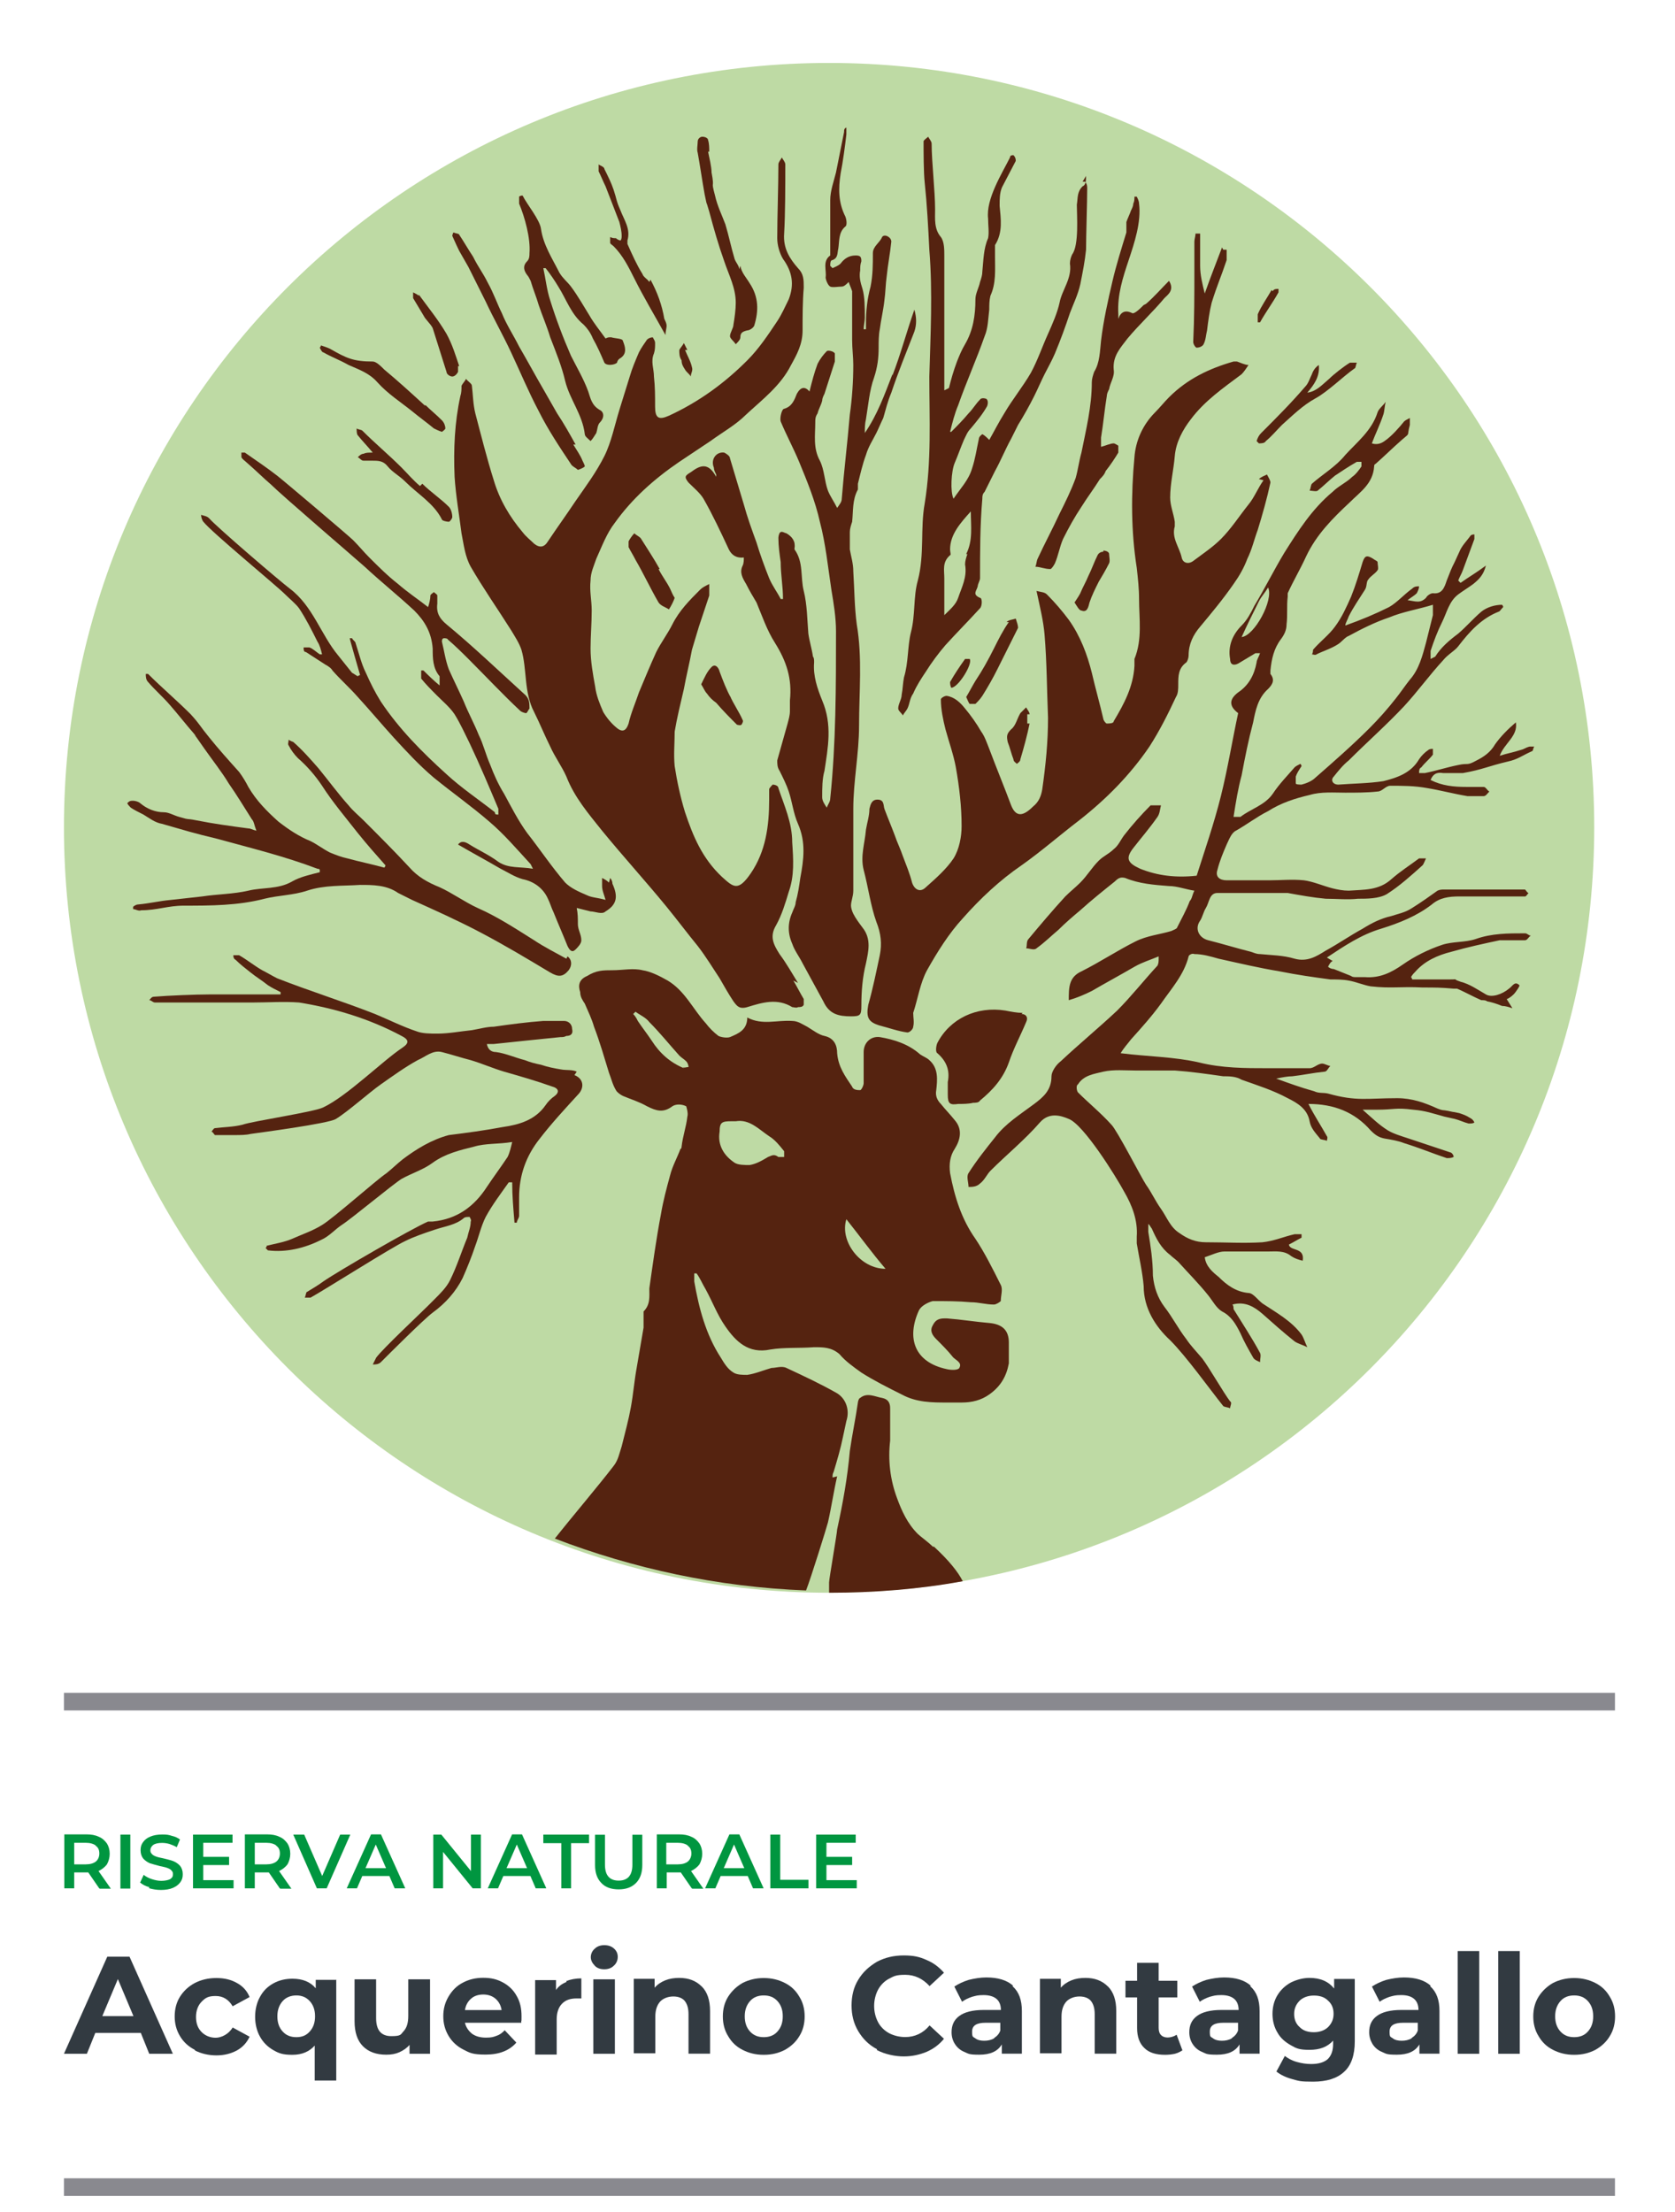 <?xml version="1.0" encoding="UTF-8"?>
<svg id="Livello_1" data-name="Livello 1" xmlns="http://www.w3.org/2000/svg" viewBox="0 0 145.36 191.89">
  <defs>
    <style>
      .cls-1 {
        fill: #552310;
      }

      .cls-2 {
        fill: #009640;
      }

      .cls-3 {
        fill: #bedaa4;
      }

      .cls-4 {
        fill: #323a41;
      }

      .cls-5 {
        fill: #89898f;
      }
    </style>
  </defs>
  <path class="cls-3" d="M71.95,5.46C35.25,5.46,5.55,35.16,5.55,71.76s29.7,66.4,66.4,66.4,66.4-29.7,66.4-66.4S108.55,5.46,71.95,5.46"/>
  <path class="cls-1" d="M72.25,128.16c0-.2,0-.3.1-.5.3-1,.6-2,.8-3,.1-.5.2-.9.3-1.4.3-.9,0-1.9-.8-2.4-1.4-.8-2.9-1.5-4.4-2.2-.4-.2-.9,0-1.3,0-.7.2-1.4.5-2.1.6-.4,0-.9,0-1.2-.2-.5-.3-.8-.8-1.1-1.3-1.3-2-1.9-4.3-2.3-6.6v-.7h.2c.3.4.5.9.8,1.4.6,1.1,1,2.2,1.7,3.2.9,1.3,2,2.4,3.9,2,1.2-.2,2.5-.1,3.8-.2.8,0,1.5,0,2.2.6.5.6,1.2,1.1,1.9,1.6,1.1.7,2.3,1.3,3.5,1.9,1.3.7,2.6.7,4,.7h1.2c.9,0,1.7-.2,2.4-.7,1-.7,1.5-1.6,1.7-2.7v-1.8c0-1.1-.6-1.6-1.7-1.7-1.2-.1-2.4-.3-3.7-.4-.5,0-.9,0-1.2.6-.3.5,0,.9.3,1.2.5.5,1,1,1.4,1.5.2.3.9.5.6,1-.1.2-.7.2-1.1.1-2.8-.6-3.5-2.7-2.4-5.1.2-.4.8-.7,1.2-.8,1.1,0,2.2,0,3.3.1.7,0,1.3.2,2,.2.2,0,.5-.2.6-.3,0-.5.2-1,0-1.4-.7-1.4-1.4-2.8-2.2-4-1.2-1.7-1.8-3.6-2.2-5.7-.1-.8,0-1.5.4-2.1.5-.8.7-1.7,0-2.5-.4-.5-.8-.9-1.2-1.4-.3-.3-.5-.7-.4-1.2.1-.9.2-1.9-.6-2.6-.2-.2-.5-.3-.8-.5-1-.9-2.3-1.3-3.5-1.5-.8-.1-1.4.5-1.4,1.3v2.7c0,.2-.2.6-.3.6-.2,0-.6,0-.7-.3-.6-.9-1.2-1.7-1.3-2.9,0-.6-.2-1.3-1.1-1.5-.5-.1-1-.5-1.5-.8-.4-.2-.8-.5-1.3-.5-1.3-.1-2.6.4-3.9-.3,0,1.1-.8,1.4-1.5,1.7-.3.1-.8,0-1-.1-.4-.3-.8-.7-1.1-1.1-1.1-1.2-1.8-2.8-3.3-3.7-.7-.4-1.5-.8-2.2-.9-.8-.2-1.7,0-2.6,0-.8,0-1.4,0-2.2.5-.7.3-.8.8-.6,1.4,0,.4.2.7.4,1,.3.7.6,1.3.8,2,.5,1.3.9,2.7,1.3,4,.2.5.3,1,.6,1.5.1.2.4.4.6.5.7.3,1.4.5,2.1.9.8.4,1.4.6,2.2,0,.3-.2.8-.2,1.2,0,0,0,.2.6.1.9-.1.9-.4,1.7-.5,2.6,0,0,0,.2-.1.2-.3.8-.7,1.5-.9,2.3-.3,1.1-.6,2.2-.8,3.4-.4,2.1-.7,4.3-1,6.4,0,.7.1,1.4-.5,2v1.4c-.2,1.2-.4,2.3-.6,3.5-.2,1.1-.3,2.3-.5,3.4s-.5,2.2-.8,3.4c-.2.6-.3,1.2-.7,1.7-1.3,1.7-3.6,4.4-5.1,6.3,6.8,2.6,14.1,4.2,21.8,4.5.4-1,1.8-5.5,1.9-5.9.3-1.3.5-2.7.8-4M73.45,105.76c1.2,1.5,2.2,2.9,3.4,4.3-2.2,0-4-2.4-3.4-4.3M62.45,98.16c0-.8.2-.9,1-.9h.4c1.2-.2,2,.7,2.9,1.3.5.3.9.8,1.3,1.3v.5h-.5c-.4-.3-.6-.1-.9,0-.5.3-1,.6-1.6.7-.4,0-1,0-1.3-.2-.9-.6-1.5-1.5-1.3-2.7M59.35,92.66c-1.2-.5-2.1-1.3-2.8-2.4-.4-.6-.8-1.1-1.2-1.7-.1-.2-.2-.4-.4-.6,0,0,.1-.1.2-.2.4.3.9.5,1.2.9.9.9,1.7,1.9,2.6,2.9.2.2.4.3.6.5.1.1.2.3.2.5-.2,0-.4.1-.5,0"/>
  <path class="cls-1" d="M69.25,85.26c-.5-.8-1-1.7-1.6-2.5-.5-.8-.9-1.5-.3-2.5.5-.9.8-1.9,1.1-2.9.5-1.4.4-2.8.3-4.3,0-1.7-.7-3.2-1.2-4.7,0-.2-.3-.3-.5-.3,0,0-.3.3-.3.4v.9c0,2.3-.3,4.5-1.6,6.4-1.1,1.6-1.5,1.2-2.5.3-1.7-1.6-2.5-3.5-3.2-5.6-.4-1.3-.7-2.7-.9-4-.1-1,0-2,0-3,.2-1.2.5-2.4.8-3.7.2-1.1.5-2.3.7-3.4.2-.7.4-1.3.6-2,.3-.9.6-1.8.9-2.7v-1c-.4.2-.6.3-.8.5-.9.9-1.8,1.8-2.4,3-.4.8-1,1.6-1.4,2.4-.5,1.1-1,2.3-1.5,3.5-.3.9-.7,1.8-.9,2.7-.2.6-.5.8-1,.4-.5-.4-.9-.9-1.2-1.4-.3-.7-.6-1.4-.7-2.2-.2-1.1-.4-2.2-.4-3.3s.1-2.2.1-3.3c0-.9-.2-1.7-.1-2.6,0-.7.3-1.3.5-1.9.5-1.1.9-2.2,1.6-3.1,1.5-2.1,3.4-3.8,5.6-5.3.9-.6,1.8-1.2,2.7-1.8,1.1-.8,2.2-1.4,3.1-2.3,1.4-1.3,3-2.5,3.9-4.3.5-.9,1-1.8,1-3s0-2.5.1-3.7c0-.7,0-1.2-.5-1.7-.7-.8-1.3-1.7-1.2-3,.1-1.7.1-4.3.1-6,0-.2-.2-.4-.3-.6-.1.2-.3.4-.3.6,0,1.9-.1,4.6-.1,6.4,0,.6.2,1.3.5,1.8.8,1.1,1,2.2.5,3.5-.3.6-.6,1.3-1,1.9-.8,1.2-1.6,2.4-2.6,3.4-2,2-4.2,3.6-6.8,4.8-.9.4-1.2.2-1.2-.8,0-.9,0-1.7-.1-2.6,0-.7-.3-1.3,0-2,.1-.3.1-.6.1-.9,0-.2-.1-.3-.2-.5-.2,0-.4.1-.5.2-.2.3-.5.7-.7,1.1-.3.7-.6,1.4-.8,2.1-.3,1-.6,1.9-.9,2.9-.4,1.3-.7,2.8-1.3,4-.7,1.4-1.6,2.6-2.5,3.9-.8,1.2-1.6,2.3-2.4,3.5-.3.5-.7.6-1.2.2-.3-.3-.7-.6-1-1-1.1-1.3-2-2.8-2.5-4.5-.6-1.9-1.1-3.9-1.6-5.8-.2-.8-.2-1.6-.3-2.4,0-.2-.4-.4-.5-.6-.1.2-.3.4-.4.6,0,.3,0,.6-.1.9-.5,2.3-.6,4.6-.5,7,.1,1.6.4,3.3.6,4.9.2,1,.3,2,.8,2.9,1.1,1.9,2.3,3.6,3.5,5.5.3.5.7,1.1.9,1.7.5,1.7.2,3.7,1.1,5.4.5,1,.9,2,1.4,3,.4.9,1,1.7,1.4,2.6.7,1.8,1.9,3.2,3.1,4.7,1.8,2.2,3.8,4.4,5.6,6.6.9,1.1,1.8,2.3,2.7,3.4.7.9,1.3,1.9,1.9,2.8.4.7.8,1.4,1.2,2,.3.4.5.7,1.2.5,1.3-.4,2.6-.8,3.9,0,.1,0,.4.1.5,0,.2,0,.4,0,.5-.2v-.5c-.3-.5-.6-1.1-.9-1.6"/>
  <path class="cls-1" d="M115.15,83.06c1.5-1,3-2,4.7-2.5,1.6-.5,3.1-1.1,4.4-2.1.7-.6,1.5-.7,2.4-.7h5.7c.1,0,.2-.2.3-.3-.1,0-.2-.2-.3-.3h-7c-.2,0-.4,0-.6.1-.7.5-1.4,1-2.2,1.5-.6.4-1.2.5-1.8.7-.9.2-1.7.6-2.5,1.1-1.1.6-2.1,1.3-3.2,1.9-.8.5-1.6,1-2.7.7-1-.3-2-.3-3-.4-.3,0-.5-.1-.8-.2-1.2-.3-2.5-.7-3.7-1-.8-.2-1.2-1-.7-1.7.2-.3.3-.8.5-1.1.3-.5.3-1.3,1-1.3h6.1c1.1.2,2.2.4,3.3.5.9,0,1.9.1,2.8,0,.8,0,1.8,0,2.5-.4,1.1-.7,2.1-1.6,3.1-2.5.1-.1.2-.4.3-.6h-.6c-.8.6-1.6,1.1-2.4,1.8-1.1,1-2.4.9-3.7,1-.5,0-1-.1-1.4-.2-.8-.2-1.7-.6-2.5-.7-1-.1-2,0-3,0h-3.7c-.6,0-1-.3-.8-.9.2-.8.5-1.5.8-2.2.2-.4.4-1,.8-1.2.9-.5,1.8-1.2,2.8-1.7,1.1-.7,2.3-1.1,3.6-1.4,1-.3,2.1-.2,3.1-.2.9,0,1.9,0,2.8-.1.4,0,.7-.5,1.1-.5,1.1,0,2.1,0,3.2.2,1.2.2,2.3.5,3.5.7h1.4c.2,0,.3-.2.5-.4-.2-.1-.3-.4-.5-.4h-1.5c-1.1,0-2.1-.1-3.1-.6.2-.5.5-.7,1.1-.6h1.7c1.7-.3,2.2-.6,3.9-1,.9-.2,1.2-.5,2.1-.9.1,0,.1-.3.2-.4h-.4c-.4.1-.4.2-.8.3-.6.2-1.2.3-1.8.5.4-1.1,1.6-1.7,1.4-2.9-.7.6-1.3,1.2-1.8,1.9-.4.7-1,1.1-1.6,1.4-.9.5-.7.2-1.6.4-1,.2-1.9.5-2.9.7h-.5c0-.2,0-.4.2-.5.3-.4.7-.7,1-1.1v-.5c-.1,0-.3,0-.4.1-.3.2-.6.5-.8.8-.7,1.2-1.9,1.6-3.1,1.9-1.3.2-2.6.2-3.9.3-.5,0-.7-.4-.4-.7.4-.5.8-1,1.3-1.4,1.6-1.6,3.3-3.1,4.8-4.7,1.2-1.3,2.2-2.7,3.4-4,.4-.5,1-.8,1.3-1.2,1-1.3,2-2.4,3.5-3,.1,0,.2-.2.4-.4,0,0,0-.1-.1-.2-.6,0-1.3.2-1.8.6-.7.6-1.3,1.3-2,1.9-.8.6-1.5,1.2-2,2l-.4.2v-.7c.3-.9.6-1.7,1-2.5s.6-1.8,1.4-2.4c.4-.3.9-.6,1.3-.9.5-.4.9-.8,1.1-1.6-.8.6-1.5,1-2.2,1.5,0,0-.1-.1-.2-.2.1-.3.3-.6.4-.9.7-1.9.3-.8,1-2.7v-.4c-.1,0-.3,0-.4.2-.3.4-.7.8-.9,1.3-.8,1.8-.4.7-1.1,2.5-.2.6-.4,1.2-1.2,1.1-.2,0-.5.2-.6.4-.5.5-.9.3-1.6.2.4-.3.6-.4.8-.6.1-.2.2-.4.2-.6-.2,0-.4,0-.6.2-.7.5-1.3,1.2-2,1.6-1.2.6-2.4,1.1-3.8,1.6,0-.2.2-.5.3-.8.4-.8.9-1.5,1.4-2.3.2-.3.1-.7.3-.9.2-.3.6-.5.8-.8.1-.1,0-.5,0-.7,0-.1-.3-.2-.4-.3-.5-.3-.7-.3-.9.3-.3,1-.6,2-1,3-.4.9-.8,1.8-1.4,2.6-.5.7-1.3,1.3-1.9,2,0,0,0,.3-.1.4.1,0,.3.1.4,0,.6-.3,1.3-.5,1.9-.9.3-.2.6-.6.9-.7,1.1-.6,2.3-1.2,3.5-1.6,1.2-.5,2.5-.7,3.8-1.1v.9c-.2.8-.4,1.6-.6,2.4-.3,1.1-.6,2.3-1.4,3.2-.4.5-.8,1.1-1.2,1.6-.7.9-1.5,1.8-2.3,2.6-1.5,1.5-3.1,2.9-4.7,4.3-.3.3-.8.5-1.2.6-.1,0-.5,0-.5-.1v-.6c.1-.3.3-.6.5-.9,0,0,0-.1-.1-.2-.2.1-.4.2-.5.3-.6.7-1.3,1.4-1.9,2.3-.7,1-1.9,1.3-2.8,2h-.6c.2-1.3.4-2.5.7-3.6.3-1.6.6-3.1,1-4.6.2-1,.4-2.1,1.3-2.9.4-.4.6-.8.2-1.3v-.3c.1-1,.3-1.9.9-2.7.3-.4.5-.8.5-1.3.1-.8,0-1.6.1-2.4v-.3c.5-1.1,1.1-2.1,1.6-3.2.9-1.9,2.3-3.3,3.8-4.7.9-.9,2-1.6,2.1-3.1,0,0,0-.2.1-.2.8-.7,1.5-1.4,2.3-2.1.8-.7.4-.2.7-1.3v-.6c-.2.1-.4.2-.5.3-.4.5-1.1,1.3-1.7,1.7-.4.3-.8.3-1.1.2.3-.8.7-1.6,1-2.5.1-.3.1-.7.2-1.1-.2.3-.6.6-.7.9-.5,1.6-1.8,2.6-2.8,3.7-.8,1-2,1.7-2.9,2.5-.1.1-.1.4-.2.6.2,0,.6.1.7,0,.5-.4,1-.9,1.5-1.3.6-.4,1.2-.8,1.9-1.2h.4v.4c-.2.3-.5.7-.8.9-.5.5-1.2.8-1.7,1.3-1.8,1.5-3,3.4-4.2,5.3-.9,1.5-1.7,3.1-2.6,4.6-.3.6-.6,1.2-1.1,1.7-.8.8-1.2,1.8-1,2.9,0,.5.3.6.7.4.5-.3,1-.6,1.5-.9h.4c-.1.3-.3.6-.3.8-.2,1.1-.7,2-1.6,2.6-.8.6-.8,1.2,0,1.8-.5,2.3-.9,4.8-1.5,7.2-.6,2.4-1.4,4.7-2.1,6.9-1.8.2-3.4,0-4.9-.6-1.1-.5-1.3-.9-.6-1.8.7-.9,1.4-1.7,2.1-2.7.2-.3.2-.6.3-1h-.9c-.8.8-1.6,1.7-2.3,2.6-.3.4-.5.9-.9,1.2-.4.4-.9.6-1.3,1-.6.6-1,1.3-1.6,1.9-.4.4-.9.8-1.3,1.2-1.1,1.2-2.2,2.5-3.2,3.7-.2.2-.1.6-.2.8.3,0,.7.2.9,0,.7-.5,1.3-1.1,1.9-1.6.6-.6,1.3-1.2,1.9-1.7,1-.9,2-1.7,3-2.5.3-.3.5-.4.9-.3,1.2.5,2.5.6,3.8.7.7,0,1.5.3,2.2.4-.2.4-.2.7-.4.9-.3.8-.7,1.5-1.1,2.3,0,.1-.3.2-.5.3-1,.3-2.1.4-3.1.9-1.6.8-3.1,1.8-4.7,2.6-1.1.5-1.1,1.4-1.1,2.5.7-.2,1.4-.5,2-.8,1.2-.7,2.5-1.4,3.7-2.1.7-.4,1.4-.6,2.1-.9v.2c0,.2,0,.4-.1.6-1.2,1.3-2.3,2.7-3.5,3.9-1.6,1.5-3.3,2.9-4.9,4.4-.4.3-.8.9-.8,1.3,0,1.2-.7,1.8-1.5,2.4-1.2.9-2.5,1.7-3.4,2.9-.8,1-1.6,2-2.3,3.1-.2.3,0,.8,0,1.2.3,0,.7,0,1-.3.4-.3.6-.8.9-1.1,1.4-1.4,3-2.7,4.3-4.2.8-.9,1.8-.6,2.5-.3,1.3.5,4.1,5,4.8,6.3.7,1.2,1.2,2.5,1.1,3.9v.6c.2,1.2.5,2.5.6,3.7,0,1.9,1,3.5,2.3,4.7,1.4,1.4,3.4,4.2,4.6,5.7.1.1.4.1.6.2,0-.2.2-.5,0-.6-.6-.8-1.8-2.9-2.4-3.7-.5-.6-1-1.1-1.4-1.7-.7-.9-1.2-1.9-1.9-2.8-.6-.8-.9-1.7-1-2.7,0-1.3-.2-2.6-.4-3.8v-.7c.2.2.2.3.3.4.4.9.8,1.7,1.6,2.3.2.2.5.4.7.6.9,1,1.8,1.9,2.6,2.9.4.5.7,1.1,1.2,1.4.8.4,1.2,1.1,1.6,1.9.3.7.7,1.4,1.1,2.1.1.2.4.3.6.4,0-.3.1-.6,0-.8-.7-1.3-1.5-2.5-2.3-3.8,0-.1,0-.3-.1-.4,1.1-.3,1.9.2,2.6.8.9.8,1.8,1.6,2.8,2.4.3.2.7.3,1.1.5-.2-.4-.3-.8-.5-1.1-.9-1.2-2.2-1.9-3.4-2.7-.4-.3-.8-.9-1.2-.9-1.1-.1-1.9-.7-2.6-1.4-.5-.4-1.1-.9-1.2-1.7.6-.2,1.2-.5,1.7-.5h3.8c.7,0,1.4-.1,2,.4.3.2.6.3,1,.4.2-1.2-1.1-.8-1.2-1.4.4-.2.7-.4,1.1-.6v-.3h-.6c-.9.2-1.8.6-2.8.7-1.6.1-3.2,0-4.9,0-.9,0-1.6-.3-2.3-.8-.8-.5-1.1-1.4-1.6-2.1s-.8-1.4-1.3-2.1c-.4-.6-2.5-4.7-3-5.2-.9-1-2-1.9-2.9-2.8-.1-.1-.2-.6,0-.7.5-.8,1.4-.9,2.2-1.1.9-.2,1.9-.1,2.8-.1h3.4c1.4.1,2.8.3,4.2.5.5,0,1.1,0,1.6.3,1.4.5,2.7.9,4,1.6.8.4,1.7.9,1.9,2,.1.6.5,1,.9,1.5,0,.1.4.1.6.2,0-.1.1-.3,0-.4-.5-.9-1.1-1.8-1.6-2.8,2.2,0,4,.7,5.4,2.3.4.4.7.6,1.2.7.6.1,1.2.2,1.7.4,1.3.4,2.5.9,3.7,1.3.2,0,.4,0,.6-.1,0-.2-.2-.4-.3-.4-1.2-.4-2.4-.8-3.6-1.2-.6-.2-1.3-.4-1.8-.7-.8-.5-1.4-1.1-2.2-1.8h1.2c1.6,0,1.6-.2,3.2,0,1.1.1,1.6.3,2.7.6l.9.2c.4.1.8.3,1.2.4.2,0,.4,0,.5-.1-.1-.2-.2-.3-.4-.4-.3-.2-.6-.3-.9-.4-.9-.2-.1,0-1-.2-.5-.1-.4,0-.9-.2-1.1-.5-2.2-.9-3.5-.9-2.6,0-3.5.3-6-.4-.4-.1-.8,0-1.2-.2-1.1-.3-2.2-.7-3.3-1.1.5-.1,1-.2,1.4-.2.9-.1,1.8-.3,2.8-.4.2,0,.3-.3.5-.5-.2,0-.5-.2-.7-.2-.4,0-.7.4-1.1.4h-3.6c-2,0-4,0-6-.5-2.2-.5-4.4-.5-6.8-.8.3-.5.6-.8.9-1.2.9-1,1.8-2,2.6-3.1.9-1.3,2-2.5,2.4-4.1,0-.1.3-.3.5-.2.7,0,1.4.2,2.1.4,1.8.4,3.5.8,5.3,1.1,1.5.3,2.9.5,4.4.7.5,0,1.1,0,1.6.1.6.1,1.3.4,1.9.5,1.8.2,2.6,0,4.5.1,1.1,0,1.6,0,2.7.1h.3c.7.3,1.4.7,2.1,1,.2,0,.4,0,.5.1.5.1.8.2,1.3.4.3,0,.6.1.9.2-.2-.3-.3-.5-.5-.8.1,0,.4-.2.6-.4.2-.2.6-.8.5-.8-.4-.4-.6.1-.9.3-.6.5-1.5.8-2,.5-.7-.4-1.4-.9-2.2-1.1-.9-.3,0-.2-.9-.2h-3.3s0-.1-.1-.2c.1-.2.3-.4.4-.5.8-.9,1.9-1.4,3.1-1.7,1.4-.4,2.8-.7,4.2-1h2.2c.2,0,.3-.3.5-.4-.2,0-.3-.2-.5-.2-1.5,0-2.9,0-4.3.5-.9.3-2,.2-2.9.5-1.2.4-2.4,1-3.4,1.7s-2,1.2-3.3,1.1h-.8c-.1,0-.3,0-.4-.1-.5-.2-1-.4-1.5-.6-.2,0-.4-.1-.5-.2.1-.2.2-.4.4-.5M107.75,55.26c.5-1.1,1-2.1,1.5-3.1.2-.4.5-.7.8-1.2.5,1.1-1.2,4.2-2.3,4.3"/>
  <path class="cls-1" d="M109.65,41.66c-.5.7-.8,1.5-1.3,2.1-.8,1-1.5,2.1-2.4,3-.7.7-1.6,1.3-2.4,1.9-.4.3-.9.2-1-.3-.2-.9-.9-1.7-.6-2.7v-.4c-.1-.7-.4-1.4-.4-2.1,0-1.2.3-2.4.4-3.6.1-1.2.7-2.3,1.4-3.2,1.2-1.6,2.8-2.7,4.4-3.9.2-.2.4-.5.6-.8-.3,0-.7-.2-1-.3h-.3c-2.1.6-4,1.5-5.6,3.1-.4.4-.8.9-1.2,1.3-1.1,1.1-1.7,2.5-1.8,3.9-.3,3.2-.3,6.4.2,9.6.1.9.2,1.8.2,2.7,0,1.7.3,3.5-.4,5.2v.6c-.1,1.8-.9,3.3-1.8,4.8,0,.2-.4.2-.6.2-.1,0-.3-.3-.3-.4-.3-1.3-.7-2.7-1-4-.4-1.6-1-3.2-2-4.6-.6-.8-1.2-1.5-1.9-2.2-.2-.2-.5-.2-.9-.3.3,1.4.6,2.6.7,3.8.2,2.4.2,4.8.3,7.2,0,2.1-.2,4.1-.5,6.2-.1.6-.3,1.1-.8,1.5-.9.9-1.5.9-1.9-.1-.6-1.6-1.3-3.3-1.9-4.9-.2-.5-.4-1.1-.7-1.5-.4-.7-.9-1.4-1.4-2-.4-.5-.9-1-1.6-1.1-.2,0-.5.2-.5.3,0,.9.2,1.8.4,2.6.3,1.1.7,2.2.9,3.3.3,1.7.5,3.4.5,5.1,0,.9-.2,2-.7,2.8-.6.9-1.5,1.7-2.4,2.5-.5.5-1,.2-1.2-.4-.2-.8-.5-1.5-.8-2.3-.2-.6-.5-1.2-.7-1.8-.3-.8-.6-1.5-.9-2.3-.1-.3,0-.8-.6-.8-.5,0-.6.4-.7.8,0,.6-.2,1.2-.3,1.8-.1,1.2-.5,2.3-.2,3.5.4,1.5.6,3.1,1.1,4.5.4,1,.5,1.9.3,2.9-.3,1.4-.6,2.9-1,4.3-.2,1.1,0,1.5,1,1.8.8.2,1.6.5,2.4.6.2,0,.5-.3.5-.5.1-.4,0-.8,0-1.2.4-1.2.6-2.6,1.2-3.7.9-1.6,1.9-3.2,3.1-4.5,1.5-1.7,3.2-3.3,5.1-4.6,1.7-1.2,3.3-2.6,5-3.9,2.3-1.8,4.4-3.9,6.1-6.4.9-1.4,1.6-2.8,2.3-4.3.2-.3.2-.7.2-1.1,0-.7,0-1.4.7-1.9.1-.1.2-.4.2-.6,0-1,.4-1.8,1-2.5,1-1.2,2-2.4,2.9-3.7.5-.7.9-1.4,1.2-2.2.4-.8.6-1.7.9-2.5.4-1.3.8-2.7,1.1-4.1,0-.2-.2-.5-.3-.7-.2.1-.5.2-.7.4"/>
  <path class="cls-1" d="M77.45,32.46c-.7,1.8-1.3,3.5-2.4,5.1,0-.4,0-.8.1-1.2.2-1.2.3-2.5.7-3.6.3-.9.4-1.7.4-2.6,0-.5,0-1.1.1-1.6.1-.8.3-1.6.4-2.5.1-.7.1-1.4.2-2.1.1-1,.3-2,.4-3,0-.4-.6-.7-.8-.4-.2.5-.8.8-.8,1.4,0,1,0,1.9-.2,2.9-.3,1.1-.4,2.1-.4,3.2v.5h-.2c0-.3.1-.7.1-1,0-.9,0-1.8-.2-2.5-.2-.6-.3-1.1-.2-1.6,0-.3,0-.5.1-.8,0-.4-.1-.5-.5-.5-.6,0-1,.3-1.3.7-.2.2-.5.3-.7.4l-.2-.2c0-.2,0-.5.2-.5.5-.2.4-.6.5-1,.1-.6,0-1.4.6-1.9.2-.1.1-.7,0-.9-.6-1.2-.6-2.4-.4-3.7.2-1,.4-2.5.5-3.4v-.6c-.2.1-.2.2-.2.4-.2,1-.5,2.5-.7,3.5-.2.8-.5,1.6-.5,2.4v4.8c-.7.5-.3,1.3-.4,1.9,0,.2.2.7.4.8.2.1.7,0,1,0,.2,0,.4-.2.6-.4.1.3.2.5.3.8v4.2c0,.8.1,1.5.1,2.2,0,1.4-.1,2.9-.3,4.3-.2,2.4-.5,4.8-.7,7.3,0,.3-.2.5-.4.8-.3-.6-.6-1-.8-1.5-.3-.8-.3-1.8-.7-2.6-.6-1.1-.4-2.2-.4-3.3,0-.3,0-.5.2-.8.1-.4.3-.7.4-1.1,0-.2.1-.4.2-.6.3-.9.6-1.9.9-2.8v-.7c-.1-.2-.6-.3-.7-.2-.3.3-.6.7-.8,1.1-.3.8-.5,1.6-.7,2.4q-.6-.7-1.1.2c-.2.5-.4,1.1-1.1,1.3-.2,0-.4.8-.3,1.1.5,1.2,1.1,2.3,1.6,3.5.7,1.7,1.4,3.4,1.8,5.2.5,1.9.7,3.9,1,5.9.2,1.2.4,2.4.4,3.6,0,4.8,0,9.7-.5,14.5,0,.3-.2.5-.3.8-.2-.3-.4-.6-.4-.9,0-.8,0-1.6.2-2.3.3-2,.7-4-.2-6.1-.4-1-.8-2.1-.7-3.3,0-.2,0-.4-.1-.5-.1-.7-.3-1.3-.4-2-.1-1.2-.1-2.5-.4-3.7-.3-1.2,0-2.5-.8-3.6v-.1c.1-.6-.2-1-.7-1.3-.1,0-.4-.2-.5-.1-.1,0-.2.3-.2.5,0,.7.1,1.4.2,2.1,0,1.1.2,2.1.2,3.2h-.2c-.3-.6-.7-1.1-1-1.8-.4-1-.8-2.1-1.1-3.1-.4-1.1-.8-2.2-1.1-3.3-.4-1.3-.8-2.7-1.2-4,0-.2-.3-.4-.5-.5-.7-.1-1.2.6-.9,1.3,0,.2.1.4.2.6v.2c-.7-1.3-1.4-1-2.2-.4-.5.3-.6.4-.2.9.5.5,1,.9,1.3,1.4.8,1.4,1.5,2.9,2.2,4.4q.4.8,1.3.7c0,.2,0,.5-.1.7-.3.6,0,1.1.3,1.6.3.6.6,1.1.9,1.6.5,1.2.9,2.4,1.6,3.5,1,1.6,1.5,3.1,1.3,5v.9c0,.4-.1.7-.2,1.1-.3,1.1-.6,2.1-.9,3.2,0,.3,0,.6.2.9.3.6.6,1.2.8,1.8.3.9.4,1.9.8,2.8.7,1.6.5,3.1.2,4.7-.1.7-.2,1.4-.4,2.1,0,.3-.2.6-.3.9-.4.9-.4,1.8,0,2.7.2.6.6,1.1.9,1.7.6,1.1,1.2,2.2,1.8,3.3.5,1.1,1.3,1.3,2.4,1.3.8,0,.9-.1.9-.9,0-1.3.1-2.5.4-3.7.2-1,.5-2.1-.3-3.1-.3-.4-.6-.8-.8-1.2-.1-.2-.2-.5-.2-.7,0-.4.2-.8.2-1.3v-7.1c0-2.4.5-4.8.5-7.2,0-2.9.3-5.9-.2-8.8-.2-1.5-.2-3-.3-4.6,0-.7-.2-1.3-.3-1.9v-1.5c0-.3.1-.6.2-.9.1-.9,0-1.9.5-2.8v-.5c.2-.8.4-1.7.7-2.5.2-.7.6-1.3.9-1.9.2-.4.4-.9.6-1.3.2-.7.4-1.5.7-2.2.6-1.8,1.3-3.5,2-5.3.2-.6.2-1.2,0-1.9-.7,2-1.2,3.9-1.9,5.7"/>
  <path class="cls-1" d="M94.25,15.26c0,.3,0,.8-.3.9-.5.5-.4,1-.5,1.6,0,.9.2,3.5-.4,4.3-.1.2-.2.5-.2.8.2,1.3-.7,2.3-.9,3.4-.2.9-.6,1.8-1,2.7-.5,1.1-.9,2.3-1.5,3.4-.7,1.2-1.6,2.3-2.3,3.5-.5.8-.9,1.6-1.3,2.3-.2-.2-.4-.4-.6-.5,0,0-.3.2-.3.4-.2.9-.3,1.7-.6,2.6-.3,1-1,1.7-1.6,2.6-.3-.6-.2-2.4.1-3.1.3-.7.5-1.3.8-2,.2-.4.3-.7.6-1,.5-.6,1-1.2,1.4-1.9.1-.2.1-.5,0-.6,0-.1-.5-.2-.6,0-.4.4-.6.8-1,1.2-.5.6-1,1.1-1.5,1.6h-.1c.2-.8.4-1.6.7-2.3.7-2,1.6-4,2.3-6,.3-.7.3-1.5.4-2.3,0-.4,0-.8.1-1.2.5-1.1.4-2.2.4-3.4v-1c.7-1.1.5-2.3.4-3.4,0-.6,0-1.1.2-1.6.2-.4,1-1.9,1.2-2.3,0-.1,0-.3-.2-.5-.1,0-.3,0-.3.2-.7,1.4-2.1,3.6-1.9,5.3,0,.6.1,1.2,0,1.7-.4.9-.4,1.9-.5,2.9,0,.3-.1.6-.2.9-.1.5-.4,1-.4,1.5,0,1.4-.2,2.7-.9,3.9-.3.5-.5,1-.7,1.5-.3.8-.5,1.5-.7,2.3l-.4.2v-11.7c0-.5,0-1.2-.3-1.6-.6-.7-.5-1.6-.5-2.4,0-1.6-.3-4.1-.3-5.7,0-.2-.2-.4-.3-.6-.1.1-.4.3-.4.4,0,.9,0,2.7.1,3.6.2,1.9.3,3.8.4,5.8.3,3.7.1,7.4,0,11,0,3.7.2,7.3-.4,11-.4,2.2,0,4.4-.6,6.7-.4,1.4-.2,3-.6,4.5-.3,1.2-.2,2.6-.6,3.9-.1.5-.1,1-.2,1.5,0,.4-.3.8-.3,1.2,0,.2.3.4.4.6.1-.2.3-.4.4-.6.2-.4.2-.9.5-1.3.3-.7.7-1.3,1.1-1.9.5-.8,1.1-1.6,1.7-2.3,1-1.1,2-2.1,3-3.2.2-.2.2-.9,0-.9-.7-.3-.3-.6-.2-1,0-.2.2-.5.2-.7,0-2.3,0-4.6.2-6.9,0-.2,0-.4.2-.6.3-.6.6-1.2.9-1.8.5-.9.9-1.9,1.4-2.8.2-.4.4-.8.6-1.2.5-.8,1-1.7,1.4-2.5.3-.6.6-1.3.9-1.9s.6-1.1.9-1.8c.5-1.2.9-2.3,1.3-3.5.3-.8.7-1.6.9-2.5.2-1,.4-2,.5-3,0-1.2.1-4.1.1-5.3,0-.2,0-.4-.2-.6h-.2M83.95,48.06c-.1.3-.2.6-.2.9.2,1.1-.3,2-.6,2.9-.2.6-.7,1-1.2,1.5v-3.2c0-.7-.2-1.4.5-2,.1,0,0-.3,0-.5,0-1.3.9-2.3,1.8-3.3,0,1.3.2,2.5-.4,3.7"/>
  <path class="cls-1" d="M50.05,92.96c-.4-.2-.9-.1-1.4-.2-.6-.1-1.1-.2-1.7-.4-.5-.1-.9-.2-1.4-.4-.8-.2-1.7-.6-2.5-.7-.4,0-.7-.2-.8-.7h.6c1.9-.2,3.8-.4,5.8-.6.2,0,.3,0,.5-.1.4,0,.6-.2.5-.6,0-.4-.3-.7-.7-.7h-1.8c-1.4.1-2.9.3-4.3.5-.6,0-1.3.2-1.9.3-1,.1-2,.3-3,.3-.6,0-1.3,0-1.8-.2-1.2-.4-2.4-1-3.6-1.5-2.8-1.1-5.7-2-8.5-3.1-.4-.2-.9-.5-1.3-.7-.7-.4-1.3-.9-2-1.3h-.5c0,.1,0,.3.2.4.4.4.8.7,1.3,1.1s1,.7,1.5,1.1c.3.2.7.4,1.1.6v.2h-6.2c-1.2,0-3.6.1-4.8.2-.2,0-.3.2-.4.3.2,0,.3.2.5.2h8.5c1.3,0,2.7-.1,4,0,3.1.5,6.1,1.4,8.9,2.9.6.3.7.6.1,1-1.8,1.2-4.8,4.2-6.9,5.2-.8.4-6.2,1.2-7,1.5-.8.2-1.6.2-2.4.3-.1,0-.2.2-.3.3.1,0,.2.2.3.3h1.7c.5,0,1,0,1.4-.1.7-.1,6.8-.9,7.4-1.3,1-.6,2.9-2.3,3.9-3s2.1-1.5,3.2-2.1c.7-.3,1.3-.9,2.1-.7.8.2,1.7.5,2.5.7,1,.3,1.9.7,2.9,1,1.4.4,2.8.8,4.2,1.3.4.1.7.4.2.8-.3.2-.6.5-.8.8-.9,1.3-2.3,1.7-3.7,1.9-1.6.3-3.1.5-4.7.7h0c-1.5.4-2.8,1.2-4,2.1-.5.4-.9.8-1.4,1.2-.9.6-4.6,3.9-5.6,4.5-.8.5-1.7.8-2.6,1.2-.7.3-1.4.4-2.2.6,0,0,0,.1-.1.2l.2.2c1.6.2,3.2-.2,4.6-.9.7-.3,1.2-.9,1.8-1.3.8-.5,4.4-3.5,5.2-4,.9-.5,1.9-.8,2.7-1.4,1.1-.8,2.4-1.1,3.6-1.4,1-.3,2.1-.2,3.3-.4-.1.4-.2.9-.4,1.3-.6.9-1.2,1.7-1.8,2.6-1.1,1.7-2.6,2.8-4.7,3h-.4c-1.4.6-7.8,4.3-9.1,5.2-.4.3-.9.6-1.4.9-.1,0-.1.3-.2.5h.5c1.1-.6,7.1-4.4,8.2-4.9.8-.4,1.7-.7,2.6-1,.9-.3,1.8-.4,2.5-1,.1-.1.3-.1.5-.1,0,0,.2.3.1.4,0,.5-.2.9-.3,1.4-.5,1.2-.9,2.5-1.5,3.7-.3.6-.8,1.1-1.3,1.6-.2.2-.4.4-.6.6-.7.7-3.9,3.7-4.5,4.5-.1.2-.2.4-.3.6.2,0,.5,0,.7-.2.7-.7,3.7-3.7,4.5-4.3,1.1-.8,2-1.8,2.6-3,.4-.9.8-1.9,1.1-2.8.3-.8.5-1.7.9-2.5.6-1.1,1.3-2,2-3h.3c0,1.2.1,2.3.2,3.5h.2c0-.2.2-.4.2-.6v-1.6c0-1.9.6-3.6,1.8-5.1,1-1.3,2.2-2.6,3.3-3.8.6-.6.5-1.4-.3-1.7"/>
  <path class="cls-1" d="M49.15,83.16c-.9-.5-1.9-1-2.8-1.6-1.6-1-3.1-2-4.9-2.8-1.1-.5-2.2-1.3-3.3-1.8-1-.4-1.9-.9-2.6-1.7-1.3-1.4-2.6-2.7-4-4.1-.4-.4-.9-.8-1.3-1.3-.9-1-1.7-2.1-2.6-3.2-.7-.8-1.4-1.6-2.2-2.3,0,0-.3-.1-.4-.2,0,.2-.1.4,0,.5.2.4.5.8.8,1.1.8.7,1.5,1.5,2.1,2.4.9,1.4,2,2.7,3.1,4.1.8,1,1.6,1.9,2.4,2.8,0,0,0,.1-.1.2-1.1-.3-2.1-.5-3.2-.8-.5-.1-1-.3-1.5-.5-.6-.3-1.1-.7-1.7-1-1-.4-1.9-1-2.8-1.7-1-.9-1.9-1.8-2.6-3-.2-.4-.5-.9-.8-1.3-.9-1-1.8-2-2.6-3-.9-1.1-.7-1-1.6-2-1.2-1.2-2.5-2.3-3.7-3.5h-.2c0,.2,0,.5.2.7.6.7,1.3,1.3,1.9,2,.7.8,1.4,1.7,2.1,2.5.4.5-.2-.2.2.3.2.3.5.7.7,1,.7,1,1.5,2,2.1,3,.7,1,1.3,2,2,3.1.2.2.2.5.4,1-.4-.1-.5-.2-.7-.2-1.5-.2-3-.4-4.5-.7-1-.2-.5,0-1.5-.3-.4-.1-.9-.4-1.3-.4-.8,0-1.5-.3-2.1-.8-.1-.1-.4-.2-.6-.2s-.3,0-.5.2c0,.1.2.3.3.4.3.2.7.4,1.1.6.5.3,1,.7,1.6.8,2.1.6,2.7.8,4.8,1.3,2.9.8,5.8,1.5,8.7,2.6,0,0,.2,0,.2.1v.2c-.8.2-1.7.4-2.4.8-1.2.7-2.6.5-3.8.8-1.3.3-2.7.3-4,.5-.9.1-1.8.2-2.7.3-1.1.1-1.8.3-2.9.4-.1,0-.3.1-.4.2v.2c.2,0,.5.2.7.1,1.4,0,2.3-.4,3.7-.4,2.3,0,4.7,0,7-.6,1.2-.3,2.5-.3,3.7-.7,1.5-.5,3.1-.4,4.6-.5,1.1,0,2.3,0,3.3.7.4.2.8.4,1.2.6,2,.9,4,1.8,5.9,2.8,2.1,1.1,4.1,2.3,6.1,3.5.7.4,1.1.4,1.6-.2.3-.4.3-.9-.1-1.2"/>
  <path class="cls-1" d="M52.85,76.56c-.2-.2-.4-.3-.6-.4v.7c0,.4.2.8.3,1.2-.7-.2-1.2-.2-1.6-.4-.7-.3-1.4-.6-1.9-1.1-1.2-1.4-2.2-2.9-3.3-4.3-.8-1.1-1.4-2.3-2-3.4-.5-.8-.9-1.7-1.2-2.5-.4-.9-.6-1.8-1-2.6-.4-1-.9-1.9-1.3-2.9-.4-.9-.9-1.9-1.3-2.8-.3-.8-.4-1.6-.6-2.4,0-.1,0-.3.2-.3,0,0,.3,0,.3.1.7.6,1.3,1.2,1.9,1.8,1.5,1.5,2.9,3,4.4,4.4.1.1.4.2.5.2s.2-.3.3-.4c0-.5,0-.9-.5-1.3-2.2-2-4.4-4.1-6.7-6-.6-.5-.9-1-.8-1.8v-.7c0-.1-.2-.2-.3-.3-.1.1-.3.2-.3.3,0,.3-.1.7-.2,1-.9-.7-1.8-1.3-2.6-2-.9-.7-1.7-1.5-2.5-2.3-.5-.5-.9-1-1.4-1.5-.4-.4-6.2-5.3-6.6-5.6-.9-.7-1.8-1.3-2.8-2h-.3v.4c.1.2.3.3.5.5.7.6,1.4,1.3,2.1,1.9.9.9,7.2,6.3,8.1,7.1,1.4,1.3,2.9,2.5,4.3,3.8.9.9,1.5,1.9,1.6,3.3,0,.8,0,1.7.6,2.4v.8c-.6-.5-1-.9-1.4-1.3h-.2v.7c.4.5.9,1,1.4,1.5s1.1,1,1.5,1.6c.5.8.9,1.7,1.3,2.5.9,1.9,1.7,3.8,2.5,5.7v.5c-.2,0-.3,0-.3-.2-1.4-1.1-2.9-2.1-4.2-3.3-2.1-1.9-4.1-3.9-5.7-6.3-.5-.8-.9-1.6-1.3-2.5-.4-.8-.6-1.7-.9-2.6,0-.1-.2-.2-.3-.4h-.2c0,.1.9,3.2.9,3.2,0,0-.1,0-.2.1-.2-.1-.3-.2-.5-.3-.4-.5-.8-1-1.2-1.5-1.5-1.8-2.2-4.3-4.2-5.8-.8-.6-6.3-5.3-7-6.1-.2-.2-.4-.2-.7-.3,0,.2.1.5.2.6.7.9,6.3,5.5,7.1,6.3.4.4.9.8,1.2,1.2.6.9,1.1,1.9,1.6,2.9.2.3.3.7.4,1.1h-.2c-.3-.2-.6-.5-.9-.6h-.5c0,.2,0,.4.2.4.6.4,1.1.7,1.7,1.1.2.1.5.3.6.5.7.8,1.5,1.5,2.2,2.3,1.1,1.2,2.1,2.4,3.1,3.5,1.1,1.2,2.2,2.4,3.5,3.5,1.6,1.3,3.3,2.5,4.8,3.8,1.3,1.1,2.4,2.4,3.6,3.7l.2.4c-1.1-.2-2.1,0-3-.6-.8-.6-1.7-1-2.5-1.5-.3-.2-.7-.4-1,0,1.2.7,2.5,1.4,3.7,2.1.6.3,1.2.7,1.9.9,1,.2,1.8.8,2.2,1.7.2.4.3.8.5,1.2.4,1,.8,1.9,1.2,2.9.2.4.4.6.7.3.2-.2.5-.5.5-.8,0-.5-.3-.9-.3-1.4s0-.9-.1-1.4c.4.1.8.2,1.2.3.4,0,1,.3,1.3,0,1-.6,1.1-1.3.6-2.4,0-.2-.1-.4-.2-.5"/>
  <path class="cls-1" d="M80.95,134.16c-.4-.4-1.1-.9-1.3-1.1-.9-.9-1.4-2-1.8-3.1-.6-1.6-.8-3.3-.6-5v-2.8c0-.5-.2-.8-.7-.9-.6-.1-1.3-.5-1.9,0-.1,0-.2.3-.2.4-.2,1.4-.5,2.8-.7,4.2-.2,2.3-.6,4.5-1.1,6.8,0,.3-.7,4.3-.7,4.6v.9h0c3.9,0,7.8-.3,11.6-1-.4-.8-1.2-1.8-2.5-3"/>
  <path class="cls-1" d="M99.25,26.46c-.3.3-.8.8-1,.7-.6-.3-1-.1-1.2.5v-.4c-.1-1.7.4-3.2.9-4.7.5-1.5,1.1-3.3.9-4.9,0-.2-.1-.4-.2-.6h-.2c0,.2,0,.4-.1.6,0,.2-.1.4-.2.6-.1.3-.3.7-.4,1v.9c-.4,1.3-.9,2.9-1.2,4.2-.4,1.7-.8,3.5-1,5.2-.1.9-.1,1.9-.6,2.7-.1.3-.2.6-.2.9,0,2.1-.5,4.1-.9,6.1-.2.7-.3,1.5-.5,2.2-.4,1.1-.9,2.1-1.4,3.1-.6,1.3-1.3,2.6-1.9,3.9-.1.2-.1.5-.2.7.4,0,.8.2,1.3.2.1,0,.3-.3.4-.5.3-.7.4-1.4.7-2.1.5-1,1-1.9,1.6-2.8.5-.8,1.1-1.6,1.6-2.4.2-.2.4-.4.5-.7.4-.5.8-1.1,1.1-1.6v-.6s-.3-.2-.4-.2c-.3,0-.7.2-1.1.3v-.8c.2-1.2.3-2.4.5-3.6,0-.2.1-.4.2-.6.1-.6.5-1.1.4-1.7-.1-1.2.6-1.9,1.2-2.7,1-1.2,2.2-2.3,3.2-3.5.3-.3.9-.7.4-1.5-.7.7-1.3,1.4-2,2"/>
  <path class="cls-1" d="M88.75,87.86c-.5,0-1-.1-1.5-.2-2.5-.4-4.8.7-5.9,2.8-.1.2-.2.8,0,.9.8.7,1.1,1.5.9,2.5v1.1c0,.8.2.9.9.8.4,0,.9,0,1.3-.1.2,0,.5,0,.6-.2,1.1-.9,2-1.9,2.5-3.3.4-1.2,1-2.3,1.5-3.5.2-.4,0-.7-.4-.7"/>
  <path class="cls-1" d="M52.85,29.26c-.1,0-.3.1-.3.1-.5-.7-1-1.3-1.4-2-.5-.8-1-1.7-1.6-2.5-.3-.4-.7-.7-1-1.2-.6-1.2-1.4-2.4-1.6-3.8-.1-.8-1.2-2.1-1.6-2.9,0,0-.2,0-.3.1v.6c.5,1.2,1,3,.9,4.3,0,.2,0,.5-.2.7-.4.4-.3.8,0,1.2.1.1.2.3.3.5.2.7.5,1.4.7,2.1.3.9.7,1.8,1,2.8.5,1.3,1,2.5,1.3,3.8.4,1.6,1.5,2.9,1.7,4.6,0,.2.3.4.5.6.2-.2.3-.4.5-.7.1-.3.1-.7.3-.9.4-.4.4-.9,0-1.1-.7-.4-.8-1-1-1.6-.4-1.1-1-2.1-1.5-3.1-.7-1.6-1.3-3.2-1.8-4.8-.3-.9-.4-1.9-.6-2.8h.2c.4.5.8,1.1,1.1,1.6.7,1.1,1.1,2.4,2.2,3.3.3.3.6.7.8,1.2.4.7.7,1.4,1,2.1.2.3.9.2,1.1,0,0-.1.1-.3.3-.4.6-.4.4-1,.2-1.5,0-.2-.7-.2-1-.3"/>
  <path class="cls-1" d="M64.15,23.36c0-.3-.3-.6-.4-.9-.3-1-.5-2-.8-3-.3-.8-.7-1.6-.9-2.5-.4-1.5,0-.4-.3-2,0-.5-.2-1.3-.3-1.8h.1c0-.3,0-.7-.1-1,0-.2-.3-.3-.5-.3s-.4.2-.4.4c0,.3-.1.7,0,1,.2,1.1.4,2.5.6,3.6.3,1.4,0,.1.4,1.5.4,1.5.8,2.9,1.3,4.3.4,1.2,1,2.3,1,3.6,0,.6-.1,1.3-.2,1.9,0,.3-.3.7-.3,1,0,.2.3.4.5.7.2-.2.4-.4.4-.6,0-.4.2-.5.6-.6.2,0,.5-.2.6-.4.4-1.3.4-2.5-.4-3.7-.3-.5-.7-.9-.8-1.5"/>
  <path class="cls-1" d="M49.95,38.56c-.5-.9-1-1.8-1.6-2.7-.4-.7-.8-1.4-1.2-2.1-.7-1.2-1.4-2.5-2.1-3.7-.5-1-1.1-1.9-1.5-2.9-.4-.8-.7-1.7-1.2-2.6-.5-1-.8-1.3-1.3-2.3-.4-.6-.8-1.3-1.2-1.9,0-.1-.3-.1-.5-.2,0,0-.1.2-.1.3q.4.9.6,1.3.4.7.8,1.4l1.5,3c.7,1.5,1.5,2.9,2.2,4.4.8,1.7,1.5,3.4,2.4,5.1.8,1.6,1.8,3.1,2.8,4.6.1.2.4.3.6.5.3-.1.5-.2.6-.3,0-.1-.1-.3-.2-.5-.2-.5-.5-.9-.8-1.4"/>
  <path class="cls-1" d="M56.35,24.46c-.2-.3-.5-.4-.6-.7-.5-.8-.9-1.7-1.3-2.6v-.3c.3-1-.3-1.8-.6-2.6-.4-.9-.3-.9-.6-1.8-.2-.6-.5-1.2-.8-1.8,0-.2-.4-.3-.5-.4v.6c.2.4.4.9.6,1.3.5,1.3.7,1.8,1.2,3.1.1.4.2.8.2,1.2,0,.1,0,.3-.1.4-.1,0-.3-.1-.4-.2-.2,0-.3,0-.5-.1v.5c0,.1.2.2.3.3.8.8,1.3,1.8,1.8,2.8.8,1.6,1.7,3.1,2.7,4.9,0-.3.1-.6.1-.8s-.1-.4-.2-.6c-.2-1.2-.6-2.3-1.2-3.4"/>
  <path class="cls-1" d="M36.85,35.16c-1.2-1.1-2.3-2.1-3.5-3.1-.3-.3-.7-.7-1-.7-1.7,0-2.3-.3-3.7-1.1-.2-.1-.5-.2-.8-.3,0,0,0,.1-.1.2.1.2.2.4.3.4.9.5,1.3.6,2.2,1.1.9.4,1.8.7,2.5,1.5.9,1,2,1.7,3,2.5.6.5,1.3,1,1.9,1.5.2.1.4.2.7.3,0,0,.3-.2.3-.3,0-.2-.1-.5-.3-.7-.5-.5-1-.9-1.4-1.3"/>
  <path class="cls-1" d="M106.05,21.46c-.6,1.6-.9,2.3-1.5,4-.2-.8-.4-1.6-.4-2.4v-2.8h-.4c0,.2-.1.5-.1.7v2.5c0,2.1,0,4.1-.1,6.2,0,.2.2.5.3.5.2,0,.5-.1.6-.3.2-.4.2-.8.3-1.2.1-.8.2-1.6.4-2.4.5-1.6.8-2.2,1.3-3.7v-.9h-.3l-.1-.2Z"/>
  <path class="cls-1" d="M36.45,42.16c-.6-.5-1.1-1.1-1.6-1.6-1.1-1.1-2.3-2.1-3.4-3.2-.1-.1-.4-.1-.5-.2,0,.2,0,.5.1.6.4.5.8.9,1.3,1.5-.4,0-.6,0-.8.1-.2,0-.4.2-.5.3.2.1.3.3.5.3h.7c.6,0,1,0,1.4.5s1,.8,1.5,1.3c1.1,1.1,2.5,1.9,3.2,3.3,0,.1.4.2.6.2.1,0,.3-.3.3-.4,0-.3-.1-.7-.3-.9-.7-.7-1.6-1.3-2.3-2"/>
  <path class="cls-1" d="M87.55,53.96c-.5.7-.9,1.5-1.3,2.3-.5,1-1,1.9-1.6,2.8-.3.5-.5.9-.8,1.4.1.2.2.5.3.6h.5c.2-.2.4-.4.6-.7.5-.8.9-1.5,1.3-2.3.6-1.2,1.2-2.4,1.8-3.6,0-.2-.1-.5-.2-.8-.3.1-.6.1-.8.3"/>
  <path class="cls-1" d="M57.25,49.36c-.5-.9-1.1-1.8-1.6-2.6-.1-.2-.4-.3-.6-.5-.2.2-.4.5-.5.7v.5c.2.4.4.7.6,1.1.7,1.2,1.3,2.5,2,3.7.2.3.6.4.9.6.2-.3.4-.7.5-1-.2-.3-.3-.6-.4-.8-.3-.6-.7-1.1-1-1.7"/>
  <path class="cls-1" d="M117.15,31.46c-.5.3-1.4,1-1.8,1.4-.6.5-1.1,1.1-1.9,1.2.6-.7,1.1-1.4,1-2.4-.3.2-.5.5-.6.8-.2.4-.3.8-.6,1.1-1.2,1.4-2.5,2.7-3.8,4-.2.2-.3.4-.4.7,0,0,.1.1.2.2.2,0,.5,0,.6-.2.5-.4.9-.9,1.4-1.4.9-.8,1.8-1.7,2.9-2.3s2.4-1.9,3.4-2.6c.1,0,.1-.3.2-.5h-.5"/>
  <path class="cls-1" d="M36.35,25.66c-.1-.1-.3-.2-.5-.3v.5c.3.5.6,1,.9,1.5.2.4.6.7.8,1.1.4,1.3.8,2.5,1.2,3.8,0,.2.3.4.5.4s.4-.2.5-.4v-.5h.1c-.3-.9-.6-1.9-1.1-2.8-.7-1.2-1.6-2.3-2.4-3.4"/>
  <path class="cls-1" d="M63.45,60.56c-.4-.7-.7-1.5-1-2.3-.1-.4-.4-.7-.7-.4-.4.4-.6.9-.9,1.5.2.3.3.6.5.8.2.3.5.6.8.8.6.7,1.2,1.3,1.8,1.9,0,0,.3.1.4,0,0,0,.2-.3.1-.4-.3-.7-.8-1.4-1.1-2.1"/>
  <path class="cls-1" d="M95.75,47.86c-.2,0-.4.1-.5.3-.3.6-.5,1.2-.8,1.8-.2.5-.5,1-.7,1.5-.1.2-.3.5-.5.8.2.3.4.7.6.7.5.2.6-.3.7-.7.2-.6.5-1.2.8-1.8.3-.5.6-1,.9-1.6.1-.2,0-.6,0-.8s-.3-.3-.5-.3"/>
  <path class="cls-1" d="M89.35,61.96c0-.2-.2-.4-.3-.6-.2.2-.3.3-.5.5-.3.5-.4,1.1-.8,1.4-.4.4-.4.6-.3,1.1.2.5.3,1,.5,1.5,0,.2.2.3.3.4.1-.1.3-.2.3-.4.3-1,.6-2.1.8-3.1h-.2v-.8"/>
  <path class="cls-1" d="M83.75,57.16c-.5.7-.9,1.3-1.3,2,0,.1,0,.3.1.5.6,0,1.9-2.1,1.6-2.5h-.4"/>
  <path class="cls-1" d="M110.35,25.16c-.4.7-.9,1.4-1.2,2.1v.7h.2c.5-.9,1.1-1.7,1.6-2.6v-.3c-.2,0-.4,0-.5.2"/>
  <path class="cls-1" d="M59.45,30.36h.2c-.1-.2-.2-.4-.3-.6-.1.2-.3.4-.4.6,0,.3,0,.6.2.9,0,.3.1.5.3.8.1.2.4.4.5.6,0-.3.2-.5.1-.8-.1-.5-.4-1-.6-1.5"/>
  <g>
    <path class="cls-2" d="M8.61,163.8l-.95-1.38h-1.22v1.38h-.86v-4.68h1.93c.4,0,.77.06,1.07.21.31.12.52.34.7.58.15.24.24.55.24.89s-.09.64-.24.92c-.18.24-.43.43-.73.58l1.07,1.53h-.95l-.06-.03ZM8.31,160.09c-.18-.15-.49-.24-.86-.24h-1.01v1.87h1.01c.37,0,.67-.09.86-.24s.31-.4.31-.7-.09-.52-.31-.67"/>
    <rect class="cls-2" x="10.45" y="159.14" width=".86" height="4.68"/>
    <path class="cls-2" d="M12.96,163.7c-.34-.09-.61-.24-.8-.4l.31-.67c.18.15.43.28.7.37.28.09.55.15.83.15s.61-.06.77-.15c.18-.12.24-.24.24-.43s-.06-.24-.15-.34-.21-.15-.37-.21-.34-.09-.61-.15c-.37-.09-.64-.18-.86-.24-.21-.09-.4-.21-.58-.4-.15-.18-.24-.43-.24-.73s.06-.49.21-.7.34-.37.64-.49c.28-.12.64-.18,1.04-.18s.55.03.83.12c.28.06.52.18.7.31l-.28.67c-.21-.12-.43-.21-.64-.28-.21-.06-.43-.09-.64-.09-.34,0-.61.06-.77.18-.15.12-.24.28-.24.46s.06.24.15.34.21.15.37.21.34.09.61.15c.34.09.64.15.86.24s.4.21.58.4c.15.18.24.43.24.73s-.06.49-.21.7-.37.37-.64.49c-.28.12-.64.18-1.04.18s-.7-.06-1.04-.15"/>
    <polygon class="cls-2" points="20.27 163.09 20.27 163.8 16.75 163.8 16.75 159.14 20.18 159.14 20.18 159.85 17.64 159.85 17.64 161.07 19.88 161.07 19.88 161.78 17.64 161.78 17.64 163.09 20.27 163.09"/>
    <path class="cls-2" d="M24.28,163.8l-.95-1.38h-1.22v1.38h-.86v-4.68h1.93c.4,0,.77.06,1.07.21.31.12.52.34.7.58.15.24.24.55.24.89s-.09.64-.24.92c-.18.24-.43.43-.73.58l1.07,1.53h-.95l-.06-.03ZM23.98,160.09c-.18-.15-.49-.24-.86-.24h-1.01v1.87h1.01c.37,0,.67-.09.86-.24s.31-.4.31-.7-.09-.52-.31-.67"/>
    <polygon class="cls-2" points="30.4 159.14 28.35 163.8 27.5 163.8 25.45 159.14 26.4 159.14 27.96 162.73 29.52 159.14 30.4 159.14"/>
    <path class="cls-2" d="M33.77,162.73h-2.33l-.46,1.07h-.89l2.11-4.68h.86l2.11,4.68h-.92l-.46-1.07h-.03ZM33.5,162.05l-.89-2.05-.89,2.05h1.78Z"/>
    <polygon class="cls-2" points="41.73 159.14 41.73 163.8 41.02 163.8 38.45 160.64 38.45 163.8 37.6 163.8 37.6 159.14 38.3 159.14 40.87 162.3 40.87 159.14 41.73 159.14"/>
    <path class="cls-2" d="M46.01,162.73h-2.33l-.46,1.07h-.89l2.11-4.68h.86l2.11,4.68h-.92l-.46-1.07h-.03ZM45.74,162.05l-.89-2.05-.89,2.05h1.78Z"/>
    <polygon class="cls-2" points="48.71 159.88 47.15 159.88 47.15 159.14 51.12 159.14 51.12 159.88 49.56 159.88 49.56 163.8 48.71 163.8 48.71 159.88"/>
    <path class="cls-2" d="M52.19,163.34c-.37-.37-.55-.89-.55-1.56v-2.63h.86v2.6c0,.92.4,1.38,1.19,1.38s1.19-.46,1.19-1.38v-2.6h.86v2.63c0,.67-.18,1.19-.55,1.56-.37.37-.86.55-1.5.55s-1.16-.18-1.5-.55"/>
    <path class="cls-2" d="M60.03,163.8l-.95-1.38h-1.22v1.38h-.86v-4.68h1.93c.4,0,.77.06,1.07.21.31.12.52.34.7.58.15.24.24.55.24.89s-.09.64-.24.92c-.18.24-.43.43-.73.58l1.07,1.53h-.95l-.06-.03ZM59.69,160.09c-.18-.15-.49-.24-.86-.24h-1.01v1.87h1.01c.37,0,.67-.09.86-.24.18-.15.31-.4.31-.7s-.09-.52-.31-.67"/>
    <path class="cls-2" d="M64.87,162.73h-2.33l-.46,1.07h-.89l2.11-4.68h.86l2.11,4.68h-.92l-.46-1.07h-.03ZM64.59,162.05l-.89-2.05-.89,2.05h1.78Z"/>
    <polygon class="cls-2" points="66.85 159.14 67.71 159.14 67.71 163.06 70.16 163.06 70.16 163.8 66.85 163.8 66.85 159.14"/>
    <polygon class="cls-2" points="74.35 163.09 74.35 163.8 70.83 163.8 70.83 159.14 74.26 159.14 74.26 159.85 71.72 159.85 71.72 161.07 73.95 161.07 73.95 161.78 71.72 161.78 71.72 163.09 74.35 163.09"/>
    <path class="cls-4" d="M12.19,176.34h-3.92l-.73,1.81h-1.99l3.76-8.42h1.93l3.76,8.42h-2.05l-.73-1.81h-.03ZM11.58,174.88l-1.35-3.21-1.35,3.21h2.69Z"/>
    <path class="cls-4" d="M16.91,177.81c-.55-.28-.98-.67-1.29-1.19-.31-.52-.46-1.07-.46-1.71s.15-1.22.46-1.71.73-.89,1.29-1.19c.55-.28,1.16-.43,1.87-.43s1.29.15,1.78.43c.52.28.89.7,1.1,1.22l-1.47.8c-.34-.58-.83-.89-1.47-.89s-.89.15-1.22.49c-.31.31-.49.77-.49,1.32s.15.98.49,1.32c.31.31.73.49,1.22.49s1.13-.31,1.47-.89l1.47.8c-.24.52-.61.92-1.1,1.19-.52.28-1.1.43-1.78.43s-1.32-.15-1.87-.43"/>
    <path class="cls-4" d="M29.18,171.69v8.78h-1.87v-3.03c-.46.52-1.1.8-1.93.8s-1.16-.12-1.65-.4c-.49-.28-.89-.67-1.16-1.16-.28-.49-.43-1.1-.43-1.74s.15-1.25.43-1.74c.28-.52.67-.89,1.16-1.16s1.04-.4,1.65-.4c.89,0,1.56.28,2.02.83v-.73h1.81l-.03-.03ZM26.88,176.22c.31-.34.46-.77.46-1.32s-.15-.98-.46-1.32c-.31-.34-.7-.49-1.16-.49s-.89.15-1.19.49-.46.77-.46,1.32.15.98.46,1.32c.31.34.7.49,1.19.49s.86-.15,1.16-.49"/>
    <path class="cls-4" d="M37.32,171.69v6.46h-1.78v-.77c-.24.28-.55.49-.89.64s-.7.21-1.13.21c-.86,0-1.53-.24-2.02-.73s-.73-1.22-.73-2.17v-3.64h1.87v3.37c0,1.04.43,1.56,1.32,1.56s.8-.15,1.07-.43c.28-.31.4-.73.4-1.32v-3.18h1.9Z"/>
    <path class="cls-4" d="M45.25,175.46h-4.9c.09.4.31.7.61.95.34.24.73.34,1.22.34s.64-.06.89-.15c.28-.09.49-.24.73-.49l1.01,1.07c-.61.7-1.5,1.04-2.66,1.04s-1.38-.15-1.93-.43c-.55-.28-.98-.67-1.29-1.19-.31-.52-.46-1.07-.46-1.71s.15-1.19.46-1.71.7-.92,1.22-1.19c.52-.28,1.1-.43,1.78-.43s1.19.12,1.71.4.92.67,1.19,1.16c.31.52.43,1.1.43,1.78s0,.18-.03.49M40.87,173.38c-.28.24-.46.58-.52.98h3.18c-.06-.4-.24-.73-.52-.98-.28-.24-.64-.37-1.07-.37s-.8.12-1.07.37"/>
    <path class="cls-4" d="M49.13,171.85c.37-.15.83-.24,1.32-.24v1.74h-.43c-.55,0-.95.15-1.25.46s-.46.77-.46,1.35v3.06h-1.87v-6.46h1.81v.86c.21-.31.52-.55.92-.7"/>
    <path class="cls-4" d="M51.61,170.5c-.21-.21-.34-.46-.34-.73s.12-.55.34-.73c.21-.21.49-.31.83-.31s.61.09.83.28.34.43.34.73-.12.58-.34.77c-.21.21-.49.31-.83.31s-.61-.09-.83-.31M51.49,171.69h1.87v6.46h-1.87v-6.46Z"/>
    <path class="cls-4" d="M60.89,172.3c.49.49.73,1.19.73,2.14v3.7h-1.87v-3.43c0-.52-.12-.89-.34-1.16-.21-.24-.55-.37-.98-.37s-.86.15-1.13.43c-.28.31-.43.73-.43,1.32v3.18h-1.87v-6.46h1.81v.77c.24-.28.55-.49.92-.64s.77-.21,1.22-.21c.8,0,1.44.24,1.93.73"/>
    <path class="cls-4" d="M64.44,177.81c-.55-.28-.95-.67-1.25-1.19-.31-.49-.46-1.07-.46-1.71s.15-1.22.46-1.71.73-.89,1.25-1.19c.55-.28,1.16-.43,1.84-.43s1.29.15,1.84.43.95.67,1.25,1.19c.31.49.46,1.07.46,1.71s-.15,1.22-.46,1.71c-.31.52-.73.89-1.25,1.19-.55.28-1.13.43-1.84.43s-1.29-.15-1.84-.43M67.47,176.22c.31-.34.46-.77.46-1.32s-.15-.98-.46-1.32c-.31-.34-.7-.49-1.19-.49s-.89.15-1.19.49-.46.77-.46,1.32.15.98.46,1.32c.31.34.7.49,1.19.49s.89-.15,1.19-.49"/>
    <path class="cls-4" d="M76.1,177.75c-.7-.37-1.22-.89-1.62-1.56s-.58-1.41-.58-2.23.18-1.59.58-2.23c.4-.67.95-1.16,1.62-1.56.7-.37,1.47-.55,2.33-.55s1.38.12,1.99.4c.58.24,1.07.61,1.5,1.1l-1.25,1.16c-.58-.64-1.29-.98-2.11-.98s-.98.12-1.41.34c-.4.21-.73.55-.95.95-.21.4-.34.89-.34,1.41s.12.98.34,1.41c.21.4.55.73.95.95.4.21.89.34,1.41.34.83,0,1.56-.34,2.11-1.01l1.25,1.16c-.4.49-.89.86-1.5,1.13-.58.24-1.25.4-1.99.4s-1.62-.18-2.33-.55"/>
    <path class="cls-4" d="M87.88,172.3c.55.49.8,1.19.8,2.14v3.7h-1.74v-.8c-.37.61-1.01.89-1.96.89s-.92-.09-1.29-.24-.64-.4-.83-.7-.28-.64-.28-1.01c0-.61.21-1.07.67-1.41s1.16-.52,2.11-.52h1.5c0-.4-.12-.73-.37-.95-.24-.21-.61-.34-1.13-.34s-.67.06-1.01.15c-.34.12-.61.24-.86.43l-.67-1.32c.37-.24.77-.43,1.25-.58.49-.12,1.01-.21,1.53-.21,1.01,0,1.78.24,2.3.7M86.29,176.77c.24-.15.43-.37.52-.64v-.67h-1.29c-.77,0-1.16.24-1.16.77s.09.43.28.58.46.21.77.21.61-.06.86-.21"/>
    <path class="cls-4" d="M96.14,172.3c.49.49.73,1.19.73,2.14v3.7h-1.87v-3.43c0-.52-.12-.89-.34-1.16-.21-.24-.55-.37-.98-.37s-.86.15-1.13.43c-.28.31-.43.73-.43,1.32v3.18h-1.87v-6.46h1.81v.77c.24-.28.55-.49.92-.64s.77-.21,1.22-.21c.8,0,1.44.24,1.93.73"/>
    <path class="cls-4" d="M102.63,177.84c-.18.12-.4.24-.67.31-.28.06-.55.09-.86.09-.77,0-1.38-.18-1.78-.58-.43-.4-.64-.98-.64-1.74v-2.66h-1.01v-1.44h1.01v-1.56h1.87v1.56h1.62v1.44h-1.62v2.63c0,.28.06.49.21.64s.34.21.58.21.55-.09.77-.24l.49,1.32.03.03Z"/>
    <path class="cls-4" d="M108.51,172.3c.55.49.8,1.19.8,2.14v3.7h-1.74v-.8c-.37.61-1.01.89-1.96.89s-.92-.09-1.29-.24-.64-.4-.83-.7-.28-.64-.28-1.01c0-.61.21-1.07.67-1.41s1.16-.52,2.11-.52h1.5c0-.4-.12-.73-.37-.95-.24-.21-.61-.34-1.13-.34s-.67.06-1.01.15c-.34.12-.61.24-.86.43l-.67-1.32c.37-.24.77-.43,1.25-.58.49-.12,1.01-.21,1.53-.21,1.01,0,1.78.24,2.3.7M106.92,176.77c.24-.15.43-.37.52-.64v-.67h-1.29c-.77,0-1.16.24-1.16.77s.09.43.28.58.46.21.77.21.61-.06.86-.21"/>
    <path class="cls-4" d="M117.57,171.69v5.39c0,1.19-.31,2.08-.92,2.63-.61.58-1.53.86-2.69.86s-1.22-.06-1.78-.21-1.04-.37-1.41-.67l.73-1.35c.28.21.61.4,1.04.52.43.12.83.18,1.25.18.64,0,1.13-.15,1.44-.43.31-.31.46-.73.46-1.32v-.28c-.49.55-1.16.8-2.05.8s-1.13-.12-1.62-.4c-.49-.28-.89-.61-1.16-1.1-.28-.46-.43-1.01-.43-1.62s.15-1.16.43-1.62.67-.83,1.16-1.1c.49-.24,1.04-.4,1.62-.4.95,0,1.65.31,2.14.92v-.83h1.78v.03ZM115.24,175.85c.31-.31.49-.67.49-1.16s-.15-.86-.49-1.16c-.31-.31-.73-.43-1.22-.43s-.92.15-1.22.43c-.31.31-.49.67-.49,1.16s.15.86.49,1.16c.31.31.73.43,1.22.43s.92-.15,1.22-.43"/>
    <path class="cls-4" d="M124.12,172.3c.55.49.8,1.19.8,2.14v3.7h-1.74v-.8c-.37.61-1.01.89-1.96.89s-.92-.09-1.29-.24-.64-.4-.83-.7c-.18-.31-.28-.64-.28-1.01,0-.61.21-1.07.67-1.41s1.16-.52,2.11-.52h1.5c0-.4-.12-.73-.37-.95s-.61-.34-1.13-.34-.67.06-1.01.15c-.34.12-.61.24-.86.43l-.67-1.32c.37-.24.77-.43,1.25-.58.49-.12,1.01-.21,1.53-.21,1.01,0,1.78.24,2.3.7M122.52,176.77c.24-.15.43-.37.52-.64v-.67h-1.29c-.77,0-1.16.24-1.16.77s.09.43.28.58c.18.15.46.21.77.21s.61-.06.86-.21"/>
    <rect class="cls-4" x="126.5" y="169.24" width="1.87" height="8.91"/>
    <rect class="cls-4" x="130.02" y="169.24" width="1.87" height="8.91"/>
    <path class="cls-4" d="M134.77,177.81c-.55-.28-.95-.67-1.25-1.19-.31-.49-.46-1.07-.46-1.71s.15-1.22.46-1.71.73-.89,1.25-1.19c.55-.28,1.16-.43,1.84-.43s1.29.15,1.84.43.95.67,1.25,1.19c.31.49.46,1.07.46,1.71s-.15,1.22-.46,1.71c-.31.52-.73.89-1.25,1.19-.55.28-1.13.43-1.84.43s-1.29-.15-1.84-.43M137.8,176.22c.31-.34.46-.77.46-1.32s-.15-.98-.46-1.32c-.31-.34-.7-.49-1.19-.49s-.89.15-1.19.49-.46.77-.46,1.32.15.98.46,1.32c.31.34.7.49,1.19.49s.89-.15,1.19-.49"/>
    <rect class="cls-5" x="5.55" y="146.84" width="134.6" height="1.53"/>
    <rect class="cls-5" x="5.55" y="188.95" width="134.6" height="1.53"/>
  </g>
</svg>